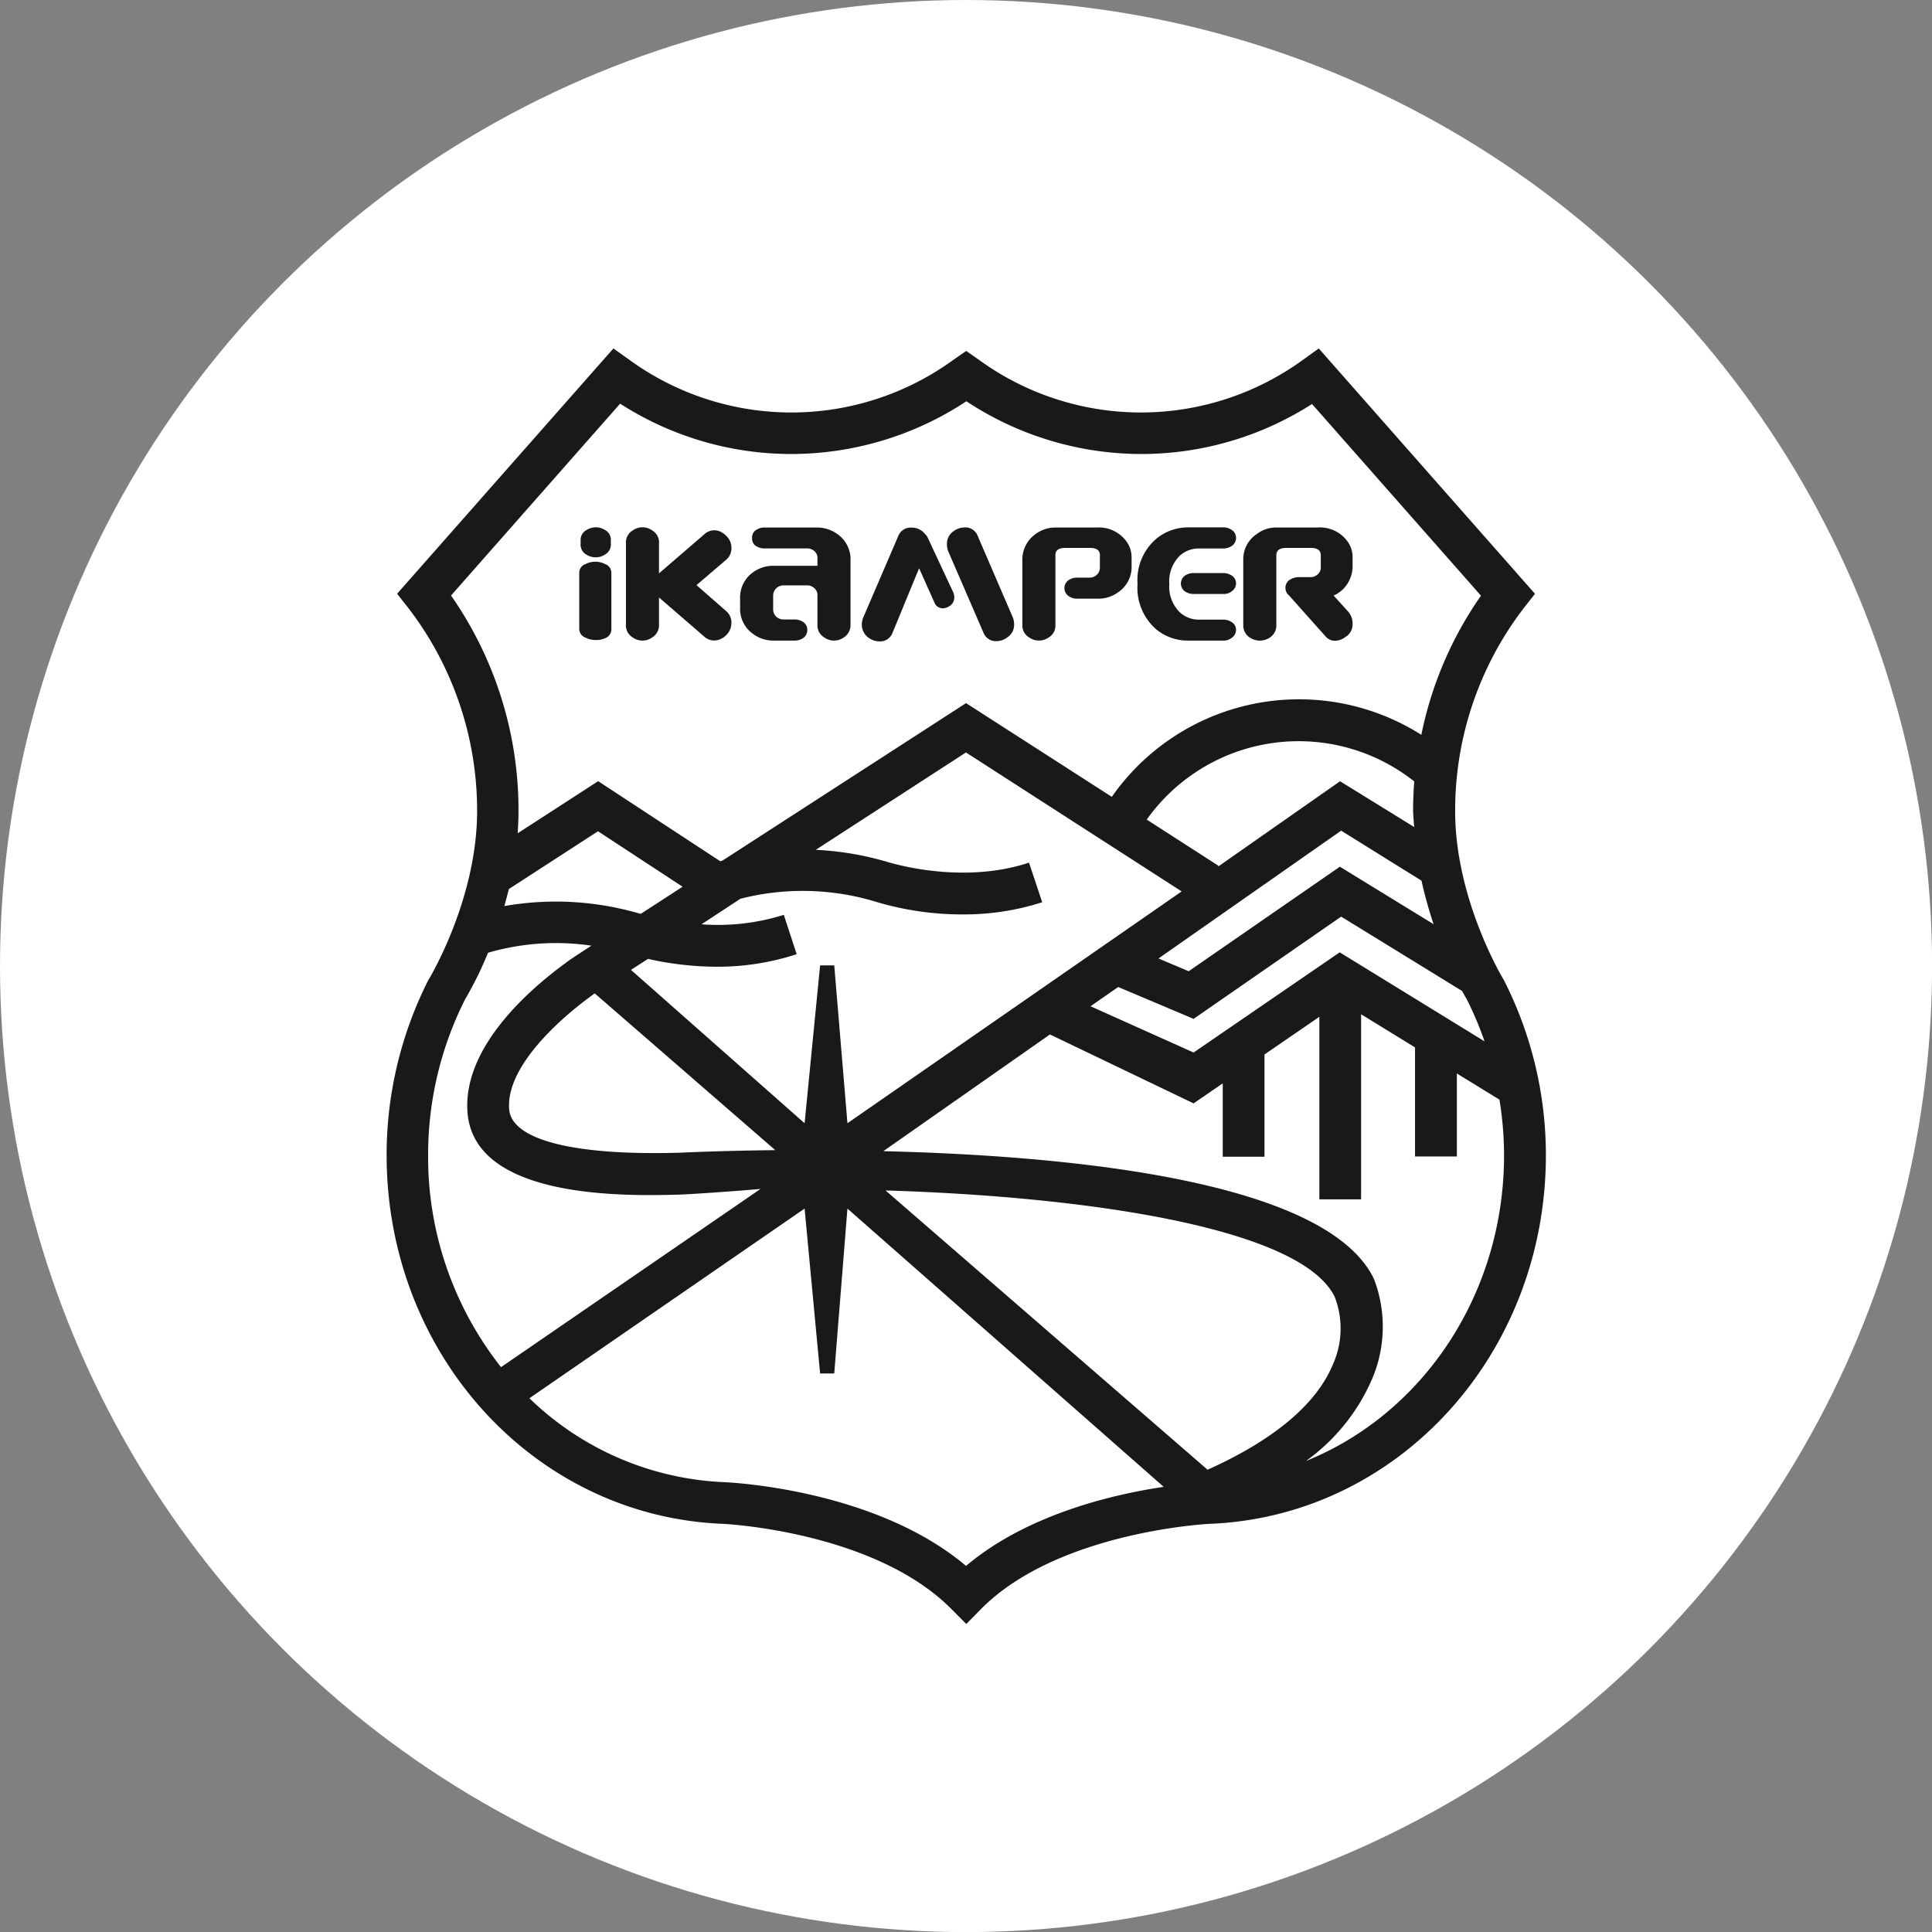 <svg viewBox="0 0 226.77 226.77" xmlns="http://www.w3.org/2000/svg"><rect x="0" y="0" width="226.77" height="226.77" fill="#808080" stroke="none"/><defs><style>.cls-1{fill:#fff;}.cls-2{fill:#191919;}</style></defs><g data-name="레이어 2" id="레이어_2"><g data-name="레이어 1" id="레이어_1-2"><circle r="113.39" cy="113.39" cx="113.39" class="cls-1"></circle><path d="M176.5,115l-.09-.15c-.06-.1-5.61-9.33-5.61-19.62a39,39,0,0,1,8.11-23.93l1.26-1.6L154.79,40.9,153,42.19a32.35,32.35,0,0,1-38.16,0l-1.43-1-1.44,1a32.35,32.35,0,0,1-38.16,0L72,40.9,46.61,69.69l1.26,1.6A39,39,0,0,1,56,95.22c0,10.29-5.55,19.52-5.6,19.61l-.1.16a45.47,45.47,0,0,0-4.92,20.59c0,23.37,17.32,42.38,39.43,43.28.17,0,17.8.86,26.86,10l1.75,1.76,1.73-1.76c9-9.1,26.7-10,26.87-10,22.11-.9,39.43-19.91,39.43-43.28A45.34,45.34,0,0,0,176.5,115Zm-4.88,1.32c.26.49.46.84.56,1a40.11,40.11,0,0,1,2.07,4.91l-17-10.45L140.1,123.54,128,118.11l3.25-2.26,8.85,3.74,17.32-12Zm-97.56-2.48,2-1.29a37,37,0,0,0,8.12.92A29.8,29.8,0,0,0,93.51,112L92,107.38a25.74,25.74,0,0,1-9.66,1.11l4.57-3a29.57,29.57,0,0,1,16.08.41,35.08,35.08,0,0,0,10,1.43,29.8,29.8,0,0,0,9.34-1.43l-1.55-4.65c-7.92,2.64-16.24,0-16.36,0a35.42,35.42,0,0,0-8.67-1.5l17.63-11.43,25.32,16.31L99.47,131.84l-1.55-18.53H96.26l-1.82,18.53ZM91,135c-5.59.06-9.7.23-11.24.3-12.47.36-19.76-1.51-20-5.14-.36-5.06,6.16-10.8,10.05-13.56ZM59.2,106.35c.18-.66.36-1.33.53-2l10.46-6.78,9.93,6.51-4.92,3.19A35,35,0,0,0,59.2,106.35ZM166,97.08l-8.71-5.38-14.29,10,0-.09-8.4-5.41A21.87,21.87,0,0,1,166,91.72c-.09,1.16-.14,2.33-.14,3.5C165.9,95.85,165.93,96.47,166,97.08Zm.85,6.29a49.88,49.88,0,0,0,1.42,5.11l-11-6.75L139.52,114l-3.54-1.5,21.44-15Zm-94-55.95a37.18,37.18,0,0,0,20,5.87,37.36,37.36,0,0,0,20.58-6.19A37.33,37.33,0,0,0,134,53.29a37.15,37.15,0,0,0,20-5.87l19.83,22.5a43.58,43.58,0,0,0-7,16.33,26.81,26.81,0,0,0-36.33,7.28l-17.11-11L84.82,101l-.28.09-14.33-9.4-9.45,6.12c.06-.86.1-1.73.1-2.61a44,44,0,0,0-7.92-25.3l19.83-22.5M50.25,135.58a40.47,40.47,0,0,1,4.34-18.28,42.46,42.46,0,0,0,2.69-5.47A28.52,28.52,0,0,1,69.42,111l-.77.5-.8.52-1,.67-.85.63c-4.23,3.15-11.66,9.77-11.13,17.2.74,10.39,19,9.86,25.1,9.69,2.59-.13,6.58-.42,9.3-.66L58.81,160.47A39.8,39.8,0,0,1,50.25,135.58Zm63.14,48.22c-10.64-9-27.65-9.8-28.41-9.83a34.93,34.93,0,0,1-22.84-9.85l32.3-22.26,1.82,19.35h1.66l1.55-19.35,37.12,32.66C130.55,175.42,120.53,177.77,113.39,183.8Zm28.35-11.29-37.8-32.78c23.58.72,48.81,4.37,52.73,12.51a10.29,10.29,0,0,1-.23,7.93C154.51,164.84,149.46,169.05,141.74,172.51Zm11.51-1a23.11,23.11,0,0,0,7.79-9.63,15.63,15.63,0,0,0,.23-11.76c-5.54-11.54-35.51-14.47-57.59-15l19.56-13.7,16.86,8.09,3.42-2.35v8.61h4.9v-12l6.44-4.42v21.42h4.9V119.05l6.33,3.89v12.8H171V126l5,3.07a41,41,0,0,1,.54,6.56C176.52,152,166.93,166,153.25,171.5Z" class="cls-2"></path><path d="M71,66.2a2.46,2.46,0,0,0-1.12-.27,2.51,2.51,0,0,0-1.13.27,1.09,1.09,0,0,0-.76,1v6.65a1.09,1.09,0,0,0,.76,1,2.51,2.51,0,0,0,1.13.27A2.46,2.46,0,0,0,71,74.92a1.12,1.12,0,0,0,.76-1V67.24A1.09,1.09,0,0,0,71,66.2Z" class="cls-2"></path><path d="M76.57,62.27a2,2,0,0,0-1.16-.38,2,2,0,0,0-1.16.38,1.63,1.63,0,0,0-.78,1.49v9.56a1.63,1.63,0,0,0,.78,1.49,2,2,0,0,0,1.16.38,2,2,0,0,0,1.16-.38,1.68,1.68,0,0,0,.78-1.49V70.13l5.3,4.58a1.72,1.72,0,0,0,1.76.37,2.29,2.29,0,0,0,.88-.58,2,2,0,0,0,.56-1.36,1.74,1.74,0,0,0-.59-1.39l-3.51-3.07,3.51-3a1.73,1.73,0,0,0,.59-1.39,1.91,1.91,0,0,0-.56-1.35,2.47,2.47,0,0,0-.88-.6,1.72,1.72,0,0,0-1.76.39l-5.3,4.57v-3.5A1.63,1.63,0,0,0,76.57,62.27Z" class="cls-2"></path><path d="M88.38,74.4a4,4,0,0,0,2.31.79h2.64a1.77,1.77,0,0,0,.85-.24,1.15,1.15,0,0,0,.58-1,1.09,1.09,0,0,0-.58-1,1.77,1.77,0,0,0-.85-.24H91.91a1.16,1.16,0,0,1-.69-.24,1.14,1.14,0,0,1-.47-.95V69.9a1.21,1.21,0,0,1,1.16-1.19h2.88a1.15,1.15,0,0,1,.7.25,1.08,1.08,0,0,1,.46.93v3.43a1.63,1.63,0,0,0,.78,1.49,2,2,0,0,0,1.16.38,2,2,0,0,0,1.17-.38,1.7,1.7,0,0,0,.77-1.49V65.84a3.6,3.6,0,0,0-1.5-3.12,4,4,0,0,0-2.31-.8H89.66a1.53,1.53,0,0,0-.82.24,1,1,0,0,0-.56,1,1,1,0,0,0,.58,1,1.76,1.76,0,0,0,.83.21h5.1a1.21,1.21,0,0,1,.7.24,1.05,1.05,0,0,1,.46.94v.86H90.69a4,4,0,0,0-2.31.77,3.63,3.63,0,0,0-1.51,3.12v1A3.6,3.6,0,0,0,88.38,74.4Z" class="cls-2"></path><path d="M102.18,75a2.07,2.07,0,0,0,1,.28,1.55,1.55,0,0,0,1.58-1l3.12-7.58,1.79,4a1.05,1.05,0,0,0,1,.7,1.47,1.47,0,0,0,.81-.28,1.17,1.17,0,0,0,.53-1,1.32,1.32,0,0,0-.12-.59L108.84,63a1.42,1.42,0,0,0-.25-.3,1.94,1.94,0,0,0-1.59-.77,1.55,1.55,0,0,0-1.57,1l-4.08,9.49a2.13,2.13,0,0,0-.19.84A1.89,1.89,0,0,0,102.18,75Z" class="cls-2"></path><path d="M111.32,64.76l4.11,9.49a1.54,1.54,0,0,0,1.56,1,2.09,2.09,0,0,0,1.22-.42,1.75,1.75,0,0,0,.82-1.59,2.12,2.12,0,0,0-.18-.84l-4.09-9.49a1.53,1.53,0,0,0-1.56-1,2.13,2.13,0,0,0-1.23.41,1.79,1.79,0,0,0-.82,1.6A2.05,2.05,0,0,0,111.32,64.76Z" class="cls-2"></path><path d="M128.69,61.92h-4.86a3.85,3.85,0,0,0-2.23.73A3.66,3.66,0,0,0,120,65.56a2.16,2.16,0,0,0,0,.28v7.48a1.63,1.63,0,0,0,.78,1.49,2,2,0,0,0,2.33,0,1.62,1.62,0,0,0,.77-1.49V65.14c0-.55.39-.83,1.17-.83h2.88q1.17,0,1.17.84v1.4a1.17,1.17,0,0,1-.46,1,1.2,1.2,0,0,1-.7.25h-1.57a1.71,1.71,0,0,0-.84.23,1.14,1.14,0,0,0,0,2,1.71,1.71,0,0,0,.84.24H129a3.92,3.92,0,0,0,2.31-.8,3.55,3.55,0,0,0,1.51-3.09v-1a3.17,3.17,0,0,0-.61-1.84A4,4,0,0,0,128.69,61.92Z" class="cls-2"></path><path d="M135.76,73.91a5.83,5.83,0,0,0,3.69,1.28h4.17a1.5,1.5,0,0,0,1-.36,1.09,1.09,0,0,0-.13-1.86,1.71,1.71,0,0,0-.84-.24h-2.91a3.27,3.27,0,0,1-2.19-.8,4.16,4.16,0,0,1-1.3-3.36,4.22,4.22,0,0,1,1.28-3.39,3.3,3.3,0,0,1,2.21-.8h2.9a1.74,1.74,0,0,0,.84-.24,1.13,1.13,0,0,0,0-2,1.68,1.68,0,0,0-.84-.24h-4.16a5.89,5.89,0,0,0-3.69,1.28,6.35,6.35,0,0,0-2.27,5.33A6.46,6.46,0,0,0,135.76,73.91Z" class="cls-2"></path><path d="M144.46,67.49a1.8,1.8,0,0,0-.84-.23h-3.57a1.84,1.84,0,0,0-.85.23,1.14,1.14,0,0,0,0,2,1.84,1.84,0,0,0,.85.23h3.57a1.49,1.49,0,0,0,1-.35,1.1,1.1,0,0,0-.13-1.87Z" class="cls-2"></path><path d="M154.59,61.92h-4.86a3.65,3.65,0,0,0-2.22.77,3.53,3.53,0,0,0-1.58,2.87c0,.16,0,.25,0,.28v7.51a1.67,1.67,0,0,0,.78,1.49,2.11,2.11,0,0,0,2.33,0,1.69,1.69,0,0,0,.77-1.49V65.18q0-.87,1.17-.87h2.88q1.17,0,1.17.87v1.38a1.06,1.06,0,0,1-.47.94,1.11,1.11,0,0,1-.69.24h-1.57a2.18,2.18,0,0,0-.84.27,1.09,1.09,0,0,0-.58,1,1.14,1.14,0,0,0,.43.89l4.29,4.81a1.42,1.42,0,0,0,1.11.5,2.09,2.09,0,0,0,1.22-.45,1.72,1.72,0,0,0,.83-1.54,2.06,2.06,0,0,0-.5-1.41l-1.72-1.9a4,4,0,0,0,1.11-.76,3.84,3.84,0,0,0,1.11-2.78v-1a3.1,3.1,0,0,0-.61-1.84A4,4,0,0,0,154.59,61.92Z" class="cls-2"></path><path d="M68.85,65.11a2,2,0,0,0,2.13,0,1.35,1.35,0,0,0,.72-1.23v-.46A1.3,1.3,0,0,0,71,62.2a2,2,0,0,0-2.13,0,1.31,1.31,0,0,0-.72,1.22v.46A1.32,1.32,0,0,0,68.85,65.11Z" class="cls-2"></path></g></g></svg>